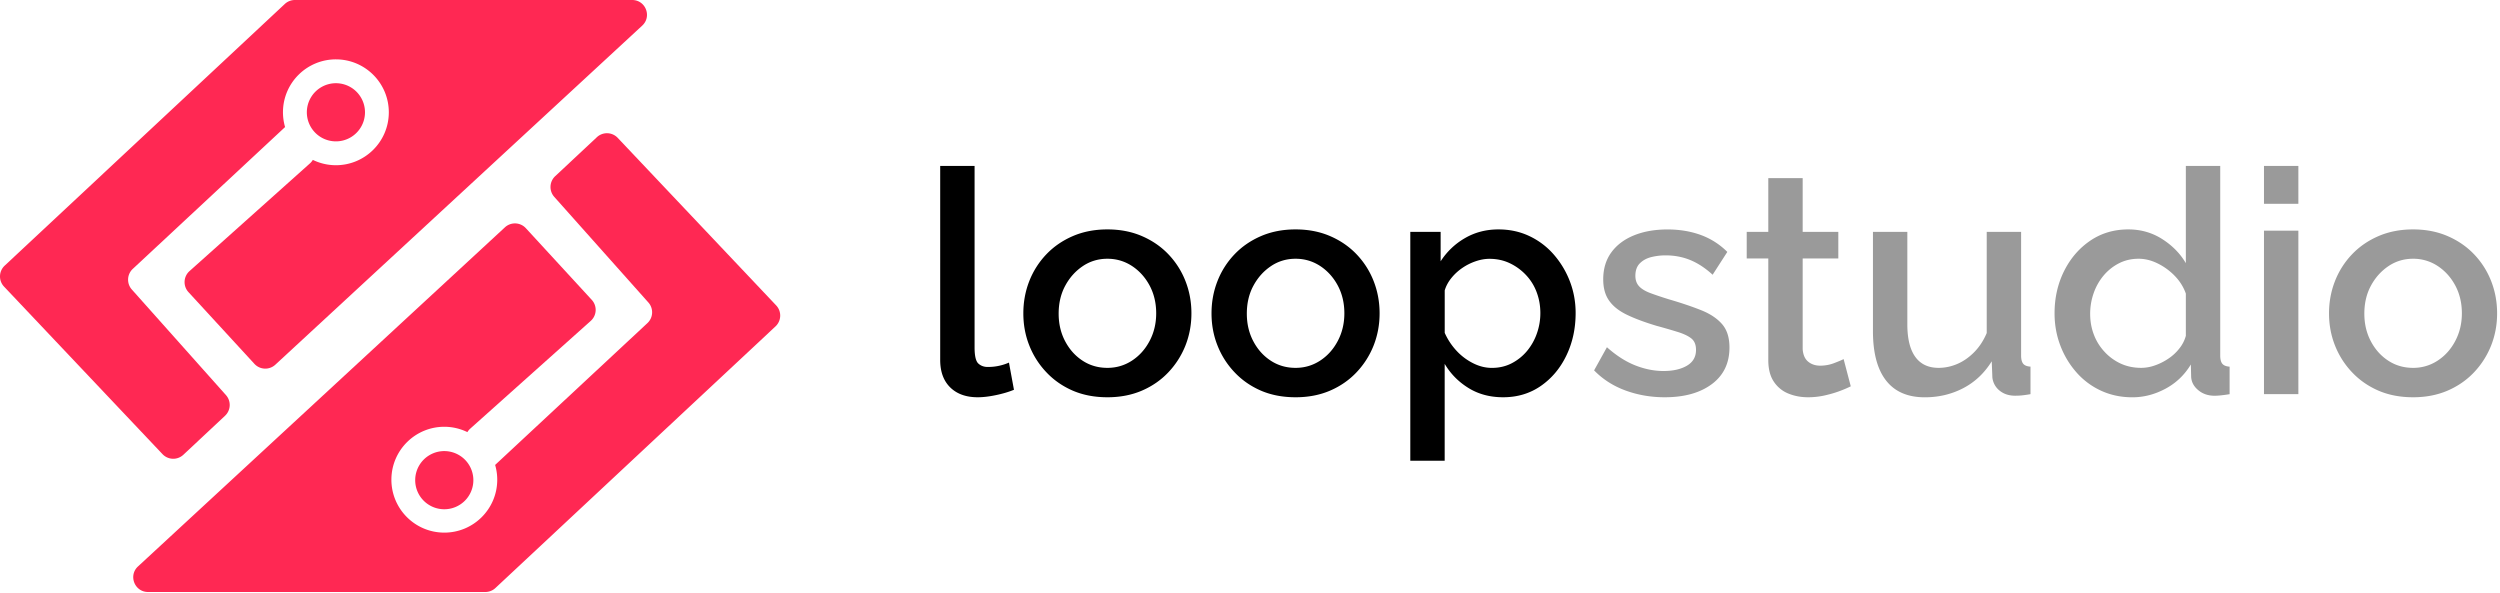 <svg xmlns="http://www.w3.org/2000/svg" fill="none" viewBox="0 0 506 120"><path fill="#000" d="M190.296 33.59h6.959v36.75c0 1.697.255 2.77.758 3.236.503.465 1.141.698 1.899.698.841 0 1.636-.083 2.372-.256a10.044 10.044 0 0 0 1.929-.63l1.013 5.502c-1.013.42-2.214.78-3.603 1.073-1.388.293-2.634.443-3.73.443-2.365 0-4.219-.668-5.57-1.997-1.351-1.328-2.027-3.182-2.027-5.554V33.59ZM224.142 80.406c-2.612 0-4.954-.45-7.026-1.344-2.064-.9-3.85-2.139-5.344-3.73a16.75 16.75 0 0 1-3.446-5.42c-.803-2.026-1.201-4.188-1.201-6.485 0-2.297.398-4.474 1.201-6.523a16.524 16.524 0 0 1 3.446-5.42c1.494-1.568 3.288-2.8 5.374-3.7 2.087-.9 4.421-1.351 6.989-1.351 2.574 0 4.901.45 6.988 1.351 2.087.9 3.881 2.132 5.374 3.7a16.471 16.471 0 0 1 3.446 5.42c.803 2.05 1.201 4.219 1.201 6.523 0 2.297-.406 4.459-1.201 6.485a16.923 16.923 0 0 1-3.446 5.42c-1.501 1.591-3.287 2.83-5.374 3.73-2.079.894-4.406 1.344-6.981 1.344Zm-9.871-16.926c0 2.079.443 3.948 1.329 5.614.886 1.667 2.064 2.973 3.543 3.926 1.479.96 3.145 1.434 4.999 1.434 1.817 0 3.468-.488 4.969-1.464 1.494-.976 2.687-2.304 3.573-3.993.886-1.682 1.329-3.543 1.329-5.585 0-2.08-.443-3.948-1.329-5.615-.886-1.658-2.079-2.98-3.573-3.963-1.501-.976-3.152-1.464-4.969-1.464-1.854 0-3.52.503-4.999 1.502-1.479.998-2.657 2.319-3.543 3.963-.886 1.644-1.329 3.528-1.329 5.645ZM262.228 80.406c-2.612 0-4.954-.45-7.026-1.344-2.064-.9-3.85-2.139-5.344-3.73a16.73 16.73 0 0 1-3.445-5.42c-.803-2.026-1.201-4.188-1.201-6.485 0-2.297.398-4.474 1.201-6.523a16.505 16.505 0 0 1 3.445-5.42c1.494-1.568 3.288-2.8 5.374-3.7 2.087-.9 4.422-1.351 6.989-1.351 2.574 0 4.901.45 6.988 1.351 2.087.9 3.881 2.132 5.374 3.7a16.471 16.471 0 0 1 3.446 5.42c.803 2.05 1.201 4.219 1.201 6.523 0 2.297-.406 4.459-1.201 6.485a16.906 16.906 0 0 1-3.446 5.42c-1.501 1.591-3.287 2.83-5.374 3.73-2.072.894-4.406 1.344-6.981 1.344Zm-9.87-16.926c0 2.079.442 3.948 1.328 5.614.886 1.667 2.064 2.973 3.543 3.926 1.479.96 3.145 1.434 4.999 1.434 1.817 0 3.468-.488 4.969-1.464 1.494-.976 2.688-2.304 3.573-3.993.886-1.682 1.329-3.543 1.329-5.585 0-2.08-.443-3.948-1.329-5.615-.885-1.658-2.079-2.98-3.573-3.963-1.501-.976-3.152-1.464-4.969-1.464-1.854 0-3.52.503-4.999 1.502-1.479.998-2.657 2.319-3.543 3.963-.886 1.644-1.328 3.528-1.328 5.645ZM304.241 80.406c-2.658 0-5-.623-7.026-1.877-2.027-1.253-3.626-2.882-4.812-4.886v19.614h-6.958V46.936h6.14v5.952a14.352 14.352 0 0 1 4.932-4.699c2.019-1.17 4.278-1.756 6.77-1.756 2.275 0 4.369.45 6.26 1.351a15 15 0 0 1 4.932 3.73 18.02 18.02 0 0 1 3.258 5.42c.78 2.027 1.171 4.166 1.171 6.425 0 3.13-.623 5.998-1.869 8.588-1.246 2.59-2.973 4.646-5.187 6.177-2.207 1.524-4.744 2.282-7.611 2.282Zm-2.282-5.945c1.478 0 2.815-.315 4.016-.938a9.996 9.996 0 0 0 3.1-2.492 11.405 11.405 0 0 0 1.996-3.558 12.35 12.35 0 0 0 .698-4.114c0-1.493-.255-2.912-.758-4.24a10.255 10.255 0 0 0-2.184-3.49 10.919 10.919 0 0 0-3.288-2.373c-1.246-.585-2.604-.87-4.083-.87-.886 0-1.817.164-2.785.495-.968.33-1.877.788-2.717 1.366a10.28 10.28 0 0 0-2.215 2.05c-.63.787-1.073 1.613-1.328 2.484v8.587a13.12 13.12 0 0 0 2.342 3.573 11.69 11.69 0 0 0 3.355 2.552c1.261.645 2.545.968 3.851.968Z"/><path fill="#9A9A9A" d="M336.945 80.406c-2.784 0-5.419-.45-7.911-1.358-2.492-.909-4.617-2.267-6.388-4.084l2.597-4.684c1.899 1.69 3.806 2.913 5.727 3.67 1.922.759 3.829 1.142 5.728 1.142 1.936 0 3.52-.36 4.744-1.081 1.223-.72 1.831-1.786 1.831-3.19 0-1.043-.315-1.817-.946-2.32-.63-.502-1.554-.938-2.755-1.313a123.805 123.805 0 0 0-4.331-1.254c-2.364-.713-4.346-1.448-5.944-2.222-1.607-.773-2.808-1.719-3.603-2.852-.804-1.126-1.201-2.567-1.201-4.324 0-2.131.547-3.948 1.643-5.456 1.096-1.502 2.628-2.65 4.587-3.446 1.959-.795 4.226-1.193 6.8-1.193 2.402 0 4.632.367 6.673 1.103a14.642 14.642 0 0 1 5.412 3.445l-2.972 4.617c-1.479-1.351-2.988-2.342-4.526-2.973-1.539-.63-3.198-.946-4.97-.946a11.95 11.95 0 0 0-2.912.346c-.931.233-1.696.645-2.312 1.253-.608.608-.916 1.449-.916 2.537 0 .879.256 1.584.759 2.125.502.54 1.268.998 2.274 1.373 1.013.376 2.252.796 3.73 1.254 2.575.75 4.767 1.494 6.583 2.222 1.817.728 3.213 1.666 4.211 2.815.991 1.148 1.487 2.724 1.487 4.72 0 3.176-1.194 5.646-3.573 7.417-2.387 1.772-5.555 2.657-9.526 2.657ZM374.596 78.192a23.82 23.82 0 0 1-2.214.946c-.886.337-1.892.63-3.002.885a15.445 15.445 0 0 1-3.446.383c-1.433 0-2.762-.255-3.986-.758a6.366 6.366 0 0 1-2.942-2.425c-.736-1.11-1.103-2.552-1.103-4.316v-20.59h-4.369v-5.381h4.369V36.052h6.958v10.884h7.213v5.374h-7.213v18.368c.082 1.133.45 1.974 1.103 2.515.653.54 1.464.818 2.44.818.968 0 1.899-.165 2.785-.503.885-.338 1.538-.608 1.959-.826l1.448 5.51ZM379.085 67.03V46.936h6.959v18.683c0 2.927.54 5.127 1.614 6.613 1.073 1.486 2.649 2.222 4.713 2.222 1.306 0 2.583-.27 3.829-.811 1.246-.54 2.379-1.344 3.415-2.402s1.869-2.342 2.499-3.836v-20.47h6.959v25.011c0 .796.15 1.36.443 1.697.292.338.78.525 1.456.563v5.57a23.3 23.3 0 0 1-1.772.255c-.465.045-.908.06-1.328.06-1.269 0-2.32-.346-3.16-1.036a3.935 3.935 0 0 1-1.457-2.665l-.127-3.265c-1.479 2.387-3.393 4.196-5.757 5.434-2.365 1.231-4.955 1.855-7.784 1.855-3.461 0-6.073-1.126-7.844-3.393-1.772-2.267-2.658-5.592-2.658-9.991ZM415.843 63.42c0-3.13.646-5.983 1.929-8.558 1.284-2.567 3.048-4.616 5.285-6.14 2.237-1.523 4.811-2.289 7.716-2.289 2.53 0 4.819.653 6.868 1.96 2.042 1.305 3.641 2.934 4.774 4.87V33.59h6.958v38.342c0 .803.151 1.373.443 1.711.293.338.781.525 1.457.57v5.57c-1.307.21-2.32.315-3.04.315-1.307 0-2.417-.375-3.318-1.14-.908-.759-1.381-1.667-1.426-2.718l-.06-2.47c-1.269 2.11-2.973 3.746-5.127 4.902-2.154 1.156-4.384 1.742-6.703 1.742-2.275 0-4.376-.436-6.298-1.314a14.866 14.866 0 0 1-4.999-3.7 17.581 17.581 0 0 1-3.288-5.458c-.78-2.049-1.171-4.225-1.171-6.522Zm26.572 4.556v-8.55c-.465-1.328-1.216-2.53-2.244-3.588a12.444 12.444 0 0 0-3.483-2.53c-1.291-.63-2.56-.938-3.828-.938-1.479 0-2.815.316-4.016.939a9.984 9.984 0 0 0-3.1 2.492 11.343 11.343 0 0 0-1.997 3.558 12.574 12.574 0 0 0-.698 4.18c0 1.502.255 2.906.758 4.212a10.539 10.539 0 0 0 2.185 3.49 10.305 10.305 0 0 0 3.287 2.372c1.246.563 2.605.84 4.084.84.931 0 1.869-.164 2.815-.502.945-.33 1.854-.788 2.717-1.374a9.492 9.492 0 0 0 2.214-2.056 7.081 7.081 0 0 0 1.306-2.545ZM458.23 41.246V33.59h6.959v7.656h-6.959Zm0 38.53V46.688h6.959v33.088h-6.959ZM488.413 80.406c-2.613 0-4.955-.45-7.026-1.344-2.064-.9-3.851-2.139-5.345-3.73a16.747 16.747 0 0 1-3.445-5.42c-.803-2.026-1.201-4.188-1.201-6.485 0-2.297.398-4.474 1.201-6.523a16.521 16.521 0 0 1 3.445-5.42c1.494-1.568 3.288-2.8 5.375-3.7 2.086-.9 4.421-1.351 6.988-1.351 2.575 0 4.902.45 6.988 1.351 2.087.9 3.881 2.132 5.375 3.7a16.485 16.485 0 0 1 3.445 5.42c.803 2.05 1.201 4.219 1.201 6.523 0 2.297-.405 4.459-1.201 6.485a16.92 16.92 0 0 1-3.445 5.42c-1.501 1.591-3.288 2.83-5.375 3.73-2.079.894-4.413 1.344-6.98 1.344Zm-9.871-16.926c0 2.079.443 3.948 1.328 5.614.886 1.667 2.065 2.973 3.543 3.926 1.479.96 3.146 1.434 5 1.434a8.92 8.92 0 0 0 4.969-1.464c1.493-.976 2.687-2.304 3.573-3.993.885-1.682 1.328-3.543 1.328-5.585 0-2.08-.443-3.948-1.328-5.615-.886-1.658-2.08-2.98-3.573-3.963a8.92 8.92 0 0 0-4.969-1.464c-1.854 0-3.521.503-5 1.502-1.478.998-2.657 2.319-3.543 3.963-.885 1.644-1.328 3.528-1.328 5.645Z"/><path fill="#FF2853" d="M73.875 22.781a5.885 5.885 0 1 0-11.77-.105 5.885 5.885 0 0 0 11.77.105Z"/><path fill="#FF2853" d="M127.95 0H59.689c-.758 0-1.486.285-2.042.803L.953 53.76a2.996 2.996 0 0 0-.135 4.249L32.892 91.92a2.994 2.994 0 0 0 4.218.127l8.437-7.896a2.998 2.998 0 0 0 .188-4.181l-19.05-21.37a2.991 2.991 0 0 1 .194-4.181L57.7 25.716a10.715 10.715 0 0 1-.427-3.085c.053-5.915 4.894-10.666 10.809-10.614 5.915.053 10.666 4.895 10.614 10.81-.053 5.914-4.894 10.666-10.81 10.613a10.695 10.695 0 0 1-4.57-1.08c-.15.254-.346.495-.571.697L38.356 54.87a2.994 2.994 0 0 0-.21 4.256l13.346 14.517a2.993 2.993 0 0 0 4.234.173l74.251-68.622C131.989 3.34 130.675 0 127.95 0ZM84.039 97.04a5.886 5.886 0 1 0 11.77.105 5.886 5.886 0 0 0-11.77-.105Z"/><path fill="#FF2853" d="M29.964 119.822h68.261a2.99 2.99 0 0 0 2.042-.804l56.694-52.956a2.997 2.997 0 0 0 .136-4.248L125.023 27.9a2.995 2.995 0 0 0-4.219-.128l-8.437 7.89a3 3 0 0 0-.188 4.18l19.051 21.378a2.99 2.99 0 0 1-.195 4.18l-30.82 28.704c.285.976.435 2.012.427 3.085-.052 5.915-4.894 10.667-10.808 10.614-5.915-.052-10.667-4.894-10.614-10.809.052-5.915 4.894-10.666 10.809-10.614 1.644.016 3.19.413 4.57 1.081a2.98 2.98 0 0 1 .571-.698l24.396-21.813a2.994 2.994 0 0 0 .21-4.256l-13.346-14.51a2.993 2.993 0 0 0-4.234-.172l-74.251 68.622c-2.012 1.839-.706 5.187 2.019 5.187Z"/></svg>
